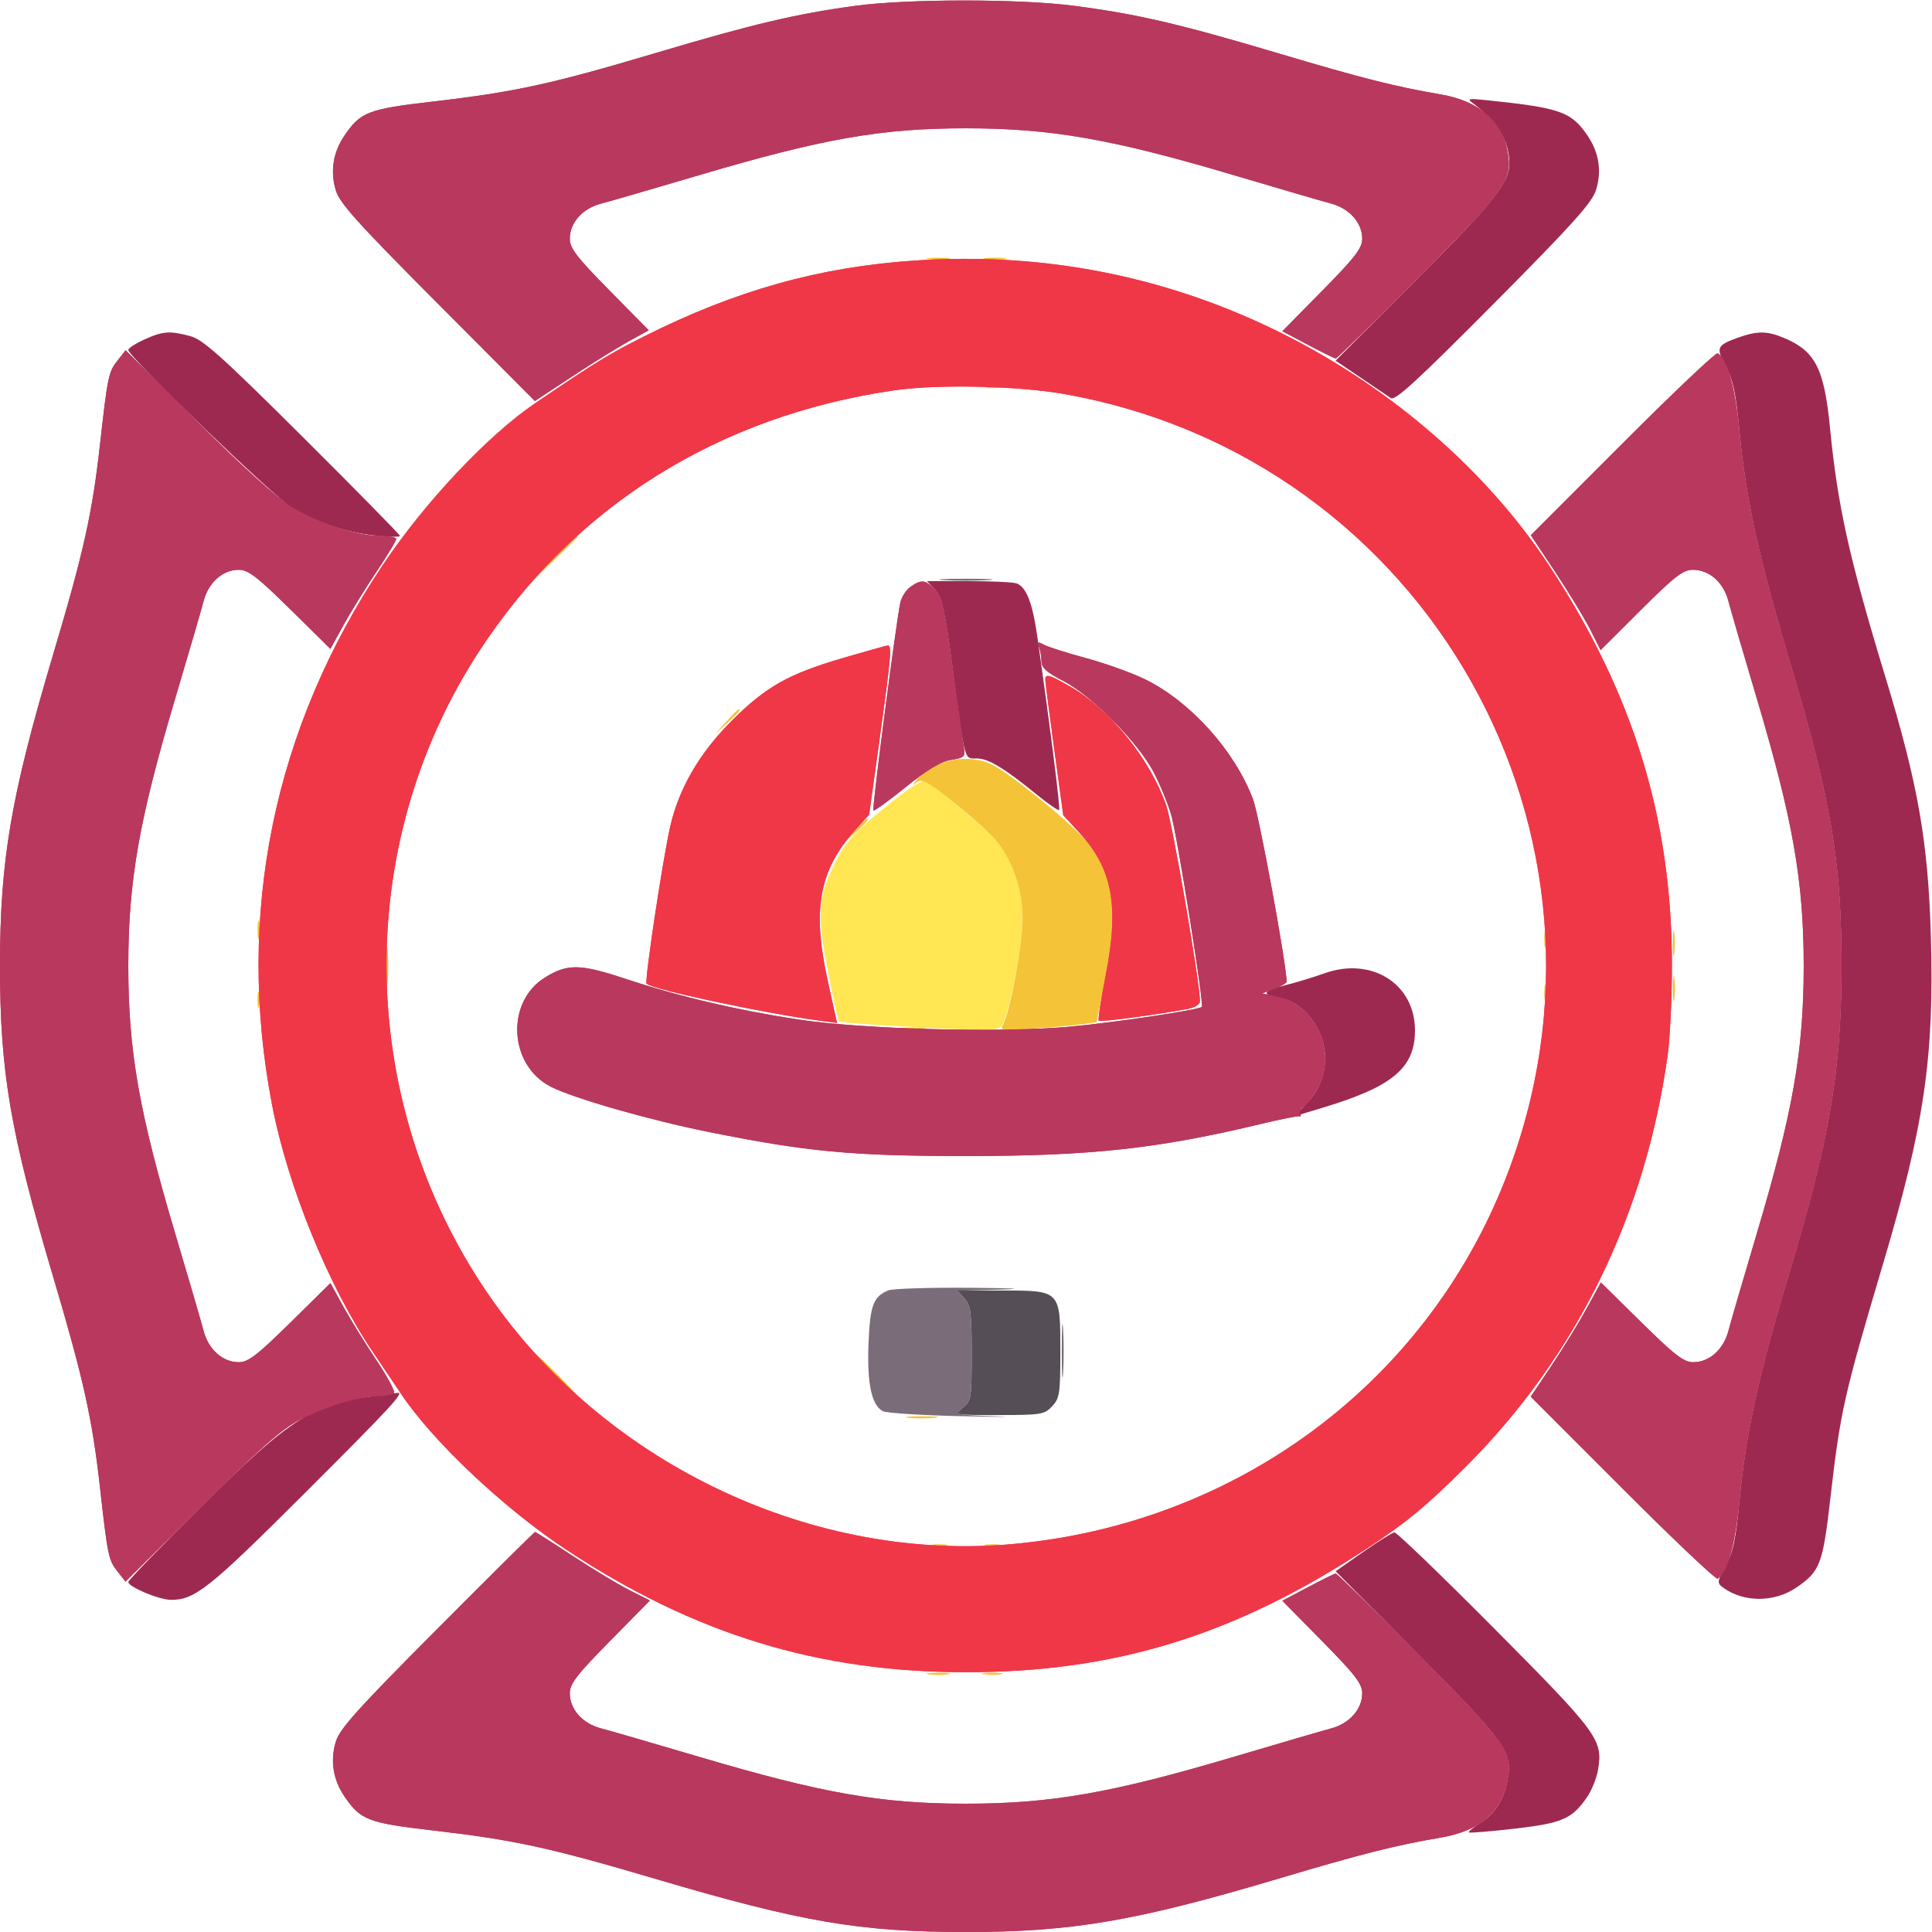 <svg xmlns="http://www.w3.org/2000/svg" width="120" height="120" viewBox="0 0 512 512" version="1.1"><path d="M 250.250 153.739 C 253.412 153.937, 258.587 153.937, 261.750 153.739 C 264.913 153.541, 262.325 153.378, 256 153.378 C 249.675 153.378, 247.088 153.541, 250.250 153.739 M 235.465 341.952 C 231.442 343.582, 230.575 345.882, 230.169 356.012 C 229.745 366.554, 230.965 372.376, 233.929 373.962 C 234.903 374.483, 244.429 375.090, 255.099 375.311 C 265.770 375.532, 269.631 375.537, 263.680 375.323 C 252.914 374.935, 252.872 374.924, 255.180 373.055 C 257.382 371.272, 257.500 370.543, 257.500 358.693 C 257.500 347.892, 257.247 345.931, 255.626 344.139 L 253.751 342.068 265.126 341.748 C 272.096 341.551, 268.949 341.369, 257 341.277 C 246.275 341.194, 236.584 341.498, 235.465 341.952 M 281.378 358 C 281.378 364.325, 281.541 366.913, 281.739 363.750 C 281.937 360.587, 281.937 355.413, 281.739 352.250 C 281.541 349.087, 281.378 351.675, 281.378 358" stroke="none" fill="#7a6d79" fill-rule="evenodd"/><path d="M 255.595 344.105 C 257.254 345.938, 257.500 347.821, 257.500 358.693 C 257.500 370.606, 257.392 371.264, 255.139 373.088 C 252.784 374.996, 252.806 375, 264.715 375 C 275.899 375, 276.788 374.854, 278.826 372.686 C 280.813 370.571, 281 369.320, 281 358.186 C 281 341.873, 281.123 342, 265.345 342 L 253.690 342 255.595 344.105" stroke="none" fill="#554e56" fill-rule="evenodd"/><path d="M 237.457 211.621 C 226.598 220.241, 223.964 223.069, 220.962 229.328 C 216.752 238.105, 216.507 242.543, 219.415 257.387 C 220.804 264.474, 222.139 270.472, 222.383 270.716 C 222.626 270.959, 232.104 271.654, 243.446 272.260 C 261.054 273.201, 264.258 273.153, 265.376 271.931 C 267.243 269.892, 271.022 250.661, 271.010 243.261 C 270.999 236.248, 268.541 228.710, 264.569 223.501 C 262.529 220.827, 252.448 212.055, 245.457 206.872 C 244.862 206.430, 241.426 208.470, 237.457 211.621" stroke="none" fill="#ffe652" fill-rule="evenodd"/><path d="M 246.264 68.718 C 247.784 68.947, 250.034 68.941, 251.264 68.704 C 252.494 68.467, 251.250 68.279, 248.500 68.286 C 245.750 68.294, 244.744 68.488, 246.264 68.718 M 261.264 68.718 C 262.784 68.947, 265.034 68.941, 266.264 68.704 C 267.494 68.467, 266.250 68.279, 263.500 68.286 C 260.750 68.294, 259.744 68.488, 261.264 68.718 M 261.250 102.689 C 262.212 102.941, 263.788 102.941, 264.750 102.689 C 265.712 102.438, 264.925 102.232, 263 102.232 C 261.075 102.232, 260.288 102.438, 261.250 102.689 M 146.469 148.250 L 140.500 154.500 146.750 148.531 C 150.188 145.249, 153 142.436, 153 142.281 C 153 141.542, 152.013 142.444, 146.469 148.250 M 192.437 191.250 L 189.500 194.500 192.750 191.563 C 195.779 188.825, 196.460 188, 195.687 188 C 195.515 188, 194.052 189.463, 192.437 191.250 M 247.929 202.976 C 245.964 204.015, 243.714 205.682, 242.929 206.682 C 241.660 208.296, 241.674 208.364, 243.057 207.287 C 244.357 206.276, 246.042 207.223, 253.241 213.017 C 257.985 216.835, 263.055 221.517, 264.507 223.420 C 268.601 228.788, 271 236.201, 271 243.483 C 271 250.126, 267.704 268.048, 265.872 271.362 C 264.890 273.139, 265.274 273.195, 274.171 272.571 C 279.302 272.212, 285.100 271.687, 287.055 271.404 L 290.609 270.890 292.805 259.626 C 296.289 241.749, 295.343 232.915, 289.008 224.170 C 285.575 219.431, 267.141 204.375, 262.289 202.348 C 257.833 200.486, 252.171 200.734, 247.929 202.976 M 226.437 220.250 L 223.500 223.500 226.750 220.563 C 229.779 217.825, 230.460 217, 229.687 217 C 229.515 217, 228.052 218.463, 226.437 220.250 M 68.252 246.500 C 68.263 248.700, 68.468 249.482, 68.707 248.238 C 68.946 246.994, 68.937 245.194, 68.687 244.238 C 68.437 243.282, 68.241 244.300, 68.252 246.500 M 443.300 250 C 443.300 253.025, 443.487 254.262, 443.716 252.750 C 443.945 251.238, 443.945 248.762, 443.716 247.250 C 443.487 245.738, 443.300 246.975, 443.300 250 M 409.232 249 C 409.232 250.925, 409.438 251.713, 409.689 250.750 C 409.941 249.787, 409.941 248.213, 409.689 247.250 C 409.438 246.287, 409.232 247.075, 409.232 249 M 102.349 256 C 102.349 260.675, 102.522 262.587, 102.732 260.250 C 102.943 257.913, 102.943 254.088, 102.732 251.750 C 102.522 249.412, 102.349 251.325, 102.349 256 M 443.300 262 C 443.300 265.025, 443.487 266.262, 443.716 264.750 C 443.945 263.238, 443.945 260.762, 443.716 259.250 C 443.487 257.738, 443.300 258.975, 443.300 262 M 409.232 263 C 409.232 264.925, 409.438 265.712, 409.689 264.750 C 409.941 263.788, 409.941 262.212, 409.689 261.250 C 409.438 260.288, 409.232 261.075, 409.232 263 M 68.232 265 C 68.232 266.925, 68.438 267.712, 68.689 266.750 C 68.941 265.788, 68.941 264.212, 68.689 263.250 C 68.438 262.288, 68.232 263.075, 68.232 265 M 238.768 272.725 C 240.565 272.947, 243.265 272.943, 244.768 272.715 C 246.271 272.486, 244.800 272.304, 241.500 272.310 C 238.200 272.315, 236.971 272.502, 238.768 272.725 M 147 364.500 C 149.987 367.525, 152.657 370, 152.932 370 C 153.207 370, 150.987 367.525, 148 364.500 C 145.013 361.475, 142.343 359, 142.068 359 C 141.793 359, 144.013 361.475, 147 364.500 M 240.728 375.722 C 242.503 375.943, 245.653 375.946, 247.728 375.730 C 249.802 375.513, 248.350 375.333, 244.500 375.328 C 240.650 375.324, 238.952 375.501, 240.728 375.722 M 247.250 409.689 C 248.213 409.941, 249.787 409.941, 250.750 409.689 C 251.713 409.438, 250.925 409.232, 249 409.232 C 247.075 409.232, 246.287 409.438, 247.250 409.689 M 261.250 409.689 C 262.212 409.941, 263.788 409.941, 264.750 409.689 C 265.712 409.438, 264.925 409.232, 263 409.232 C 261.075 409.232, 260.288 409.438, 261.250 409.689 M 246.264 443.718 C 247.784 443.947, 250.034 443.941, 251.264 443.704 C 252.494 443.467, 251.250 443.279, 248.500 443.286 C 245.750 443.294, 244.744 443.488, 246.264 443.718 M 260.750 443.706 C 261.988 443.944, 264.012 443.944, 265.250 443.706 C 266.488 443.467, 265.475 443.272, 263 443.272 C 260.525 443.272, 259.512 443.467, 260.750 443.706" stroke="none" fill="#f4c338" fill-rule="evenodd"/><path d="M 242.500 69.045 C 217.160 70.742, 195.122 76.906, 170.762 89.111 C 161.493 93.755, 157.528 96.188, 141.756 106.909 C 129.225 115.427, 112.540 133.153, 101.461 149.718 C 72.475 193.059, 62.376 242.331, 72.117 292.886 C 76.252 314.346, 87.088 340.906, 98.776 358.231 C 101.473 362.229, 104.887 367.300, 106.362 369.500 C 114.785 382.059, 133.557 399.752, 149.989 410.622 C 183.870 433.034, 216.848 443.154, 256 443.154 C 295.608 443.154, 327.318 433.342, 362.500 410.200 C 372.736 403.467, 378.278 398.869, 388.567 388.575 C 417.784 359.339, 436.119 321.887, 441.964 279.500 C 442.571 275.100, 443.072 264.488, 443.077 255.917 C 443.099 216.938, 432.818 183.582, 410.276 149.500 C 393.882 124.713, 368.749 102.893, 340.002 88.490 C 309.659 73.287, 276.853 66.744, 242.500 69.045 M 237 103.441 C 190.260 110.227, 152.039 134.231, 127.041 172.500 C 92.895 224.775, 94.388 293.726, 130.775 344.971 C 161.770 388.620, 215.988 413.934, 268.333 409.194 C 327.668 403.820, 377.763 366.698, 399.010 312.356 C 434.546 221.467, 378.278 121.465, 282.013 104.420 C 269.746 102.248, 248.414 101.784, 237 103.441 M 223.500 174.347 C 208.976 178.588, 203.027 181.937, 193.956 190.980 C 185.379 199.529, 179.875 208.996, 177.597 219.113 C 175.570 228.112, 170.763 260.096, 171.349 260.682 C 172.860 262.193, 202.268 268.478, 217.156 270.471 L 221.813 271.094 219.329 259.797 C 215.179 240.917, 217.097 230.540, 226.701 219.909 L 230.332 215.890 233.128 195.695 C 236.147 173.895, 236.399 170.964, 235.250 171.067 C 234.838 171.104, 229.550 172.580, 223.500 174.347 M 277.026 180.250 C 277.040 180.938, 278.115 189.270, 279.414 198.767 L 281.776 216.033 285.977 220.591 C 294.838 230.204, 296.644 239.956, 292.999 258.506 C 291.750 264.861, 290.930 270.263, 291.176 270.509 C 291.576 270.909, 306.226 268.965, 314.750 267.381 C 316.664 267.026, 318 266.175, 318 265.312 C 318 260.384, 310.711 218.128, 309.042 213.379 C 304.704 201.036, 294.153 187.997, 283.611 181.950 C 277.906 178.678, 276.988 178.441, 277.026 180.250" stroke="none" fill="#f03747" fill-rule="evenodd"/><path d="M 226.500 1.564 C 211.006 3.669, 199.392 6.416, 173.963 13.991 C 146.211 22.258, 136.469 24.386, 114.912 26.890 C 97.491 28.912, 95.564 29.651, 91.274 35.954 C 88.287 40.343, 87.486 45.321, 88.959 50.346 C 89.970 53.794, 94.556 58.898, 115.961 80.389 L 141.746 106.277 151.623 99.773 C 157.055 96.195, 163.846 91.978, 166.713 90.401 L 171.927 87.535 161.463 76.917 C 152.841 68.167, 151 65.768, 151 63.284 C 151 59.015, 154.358 55.243, 159.304 53.956 C 161.612 53.356, 173.175 50.001, 185 46.502 C 218.072 36.714, 233.487 34, 256 34 C 278.482 34, 294.768 36.851, 327 46.428 C 338.825 49.942, 350.388 53.319, 352.696 53.932 C 357.641 55.247, 361 59.030, 361 63.284 C 361 65.771, 359.146 68.181, 350.417 77.038 L 339.834 87.778 346.634 91.389 C 350.374 93.375, 353.688 95, 353.997 95 C 354.307 95, 364.279 85.212, 376.159 73.250 C 399.183 50.064, 400.887 47.654, 399.527 40.185 C 398.040 32.012, 391.926 26.767, 381.862 25.031 C 369.413 22.883, 361.209 20.805, 338.500 14.051 C 312.387 6.285, 301.444 3.742, 284.659 1.542 C 270.233 -0.349, 240.505 -0.338, 226.500 1.564 M 31.173 95.507 C 28.756 98.580, 28.540 99.610, 26.500 117.815 C 24.449 136.104, 22.181 146.276, 14.133 173.277 C 2.891 210.990, 0 227.914, 0 256 C 0 284.082, 2.733 300.106, 13.985 338 C 22.094 365.308, 24.446 375.866, 26.500 394.185 C 28.539 412.375, 28.757 413.422, 31.154 416.469 L 33.255 419.140 53.378 399.195 C 69.058 383.652, 74.824 378.585, 79.500 376.237 C 86.963 372.490, 95.197 370, 100.122 370 C 102.190 370, 104.125 369.606, 104.422 369.125 C 104.720 368.644, 102.578 364.688, 99.663 360.333 C 96.749 355.979, 92.834 349.632, 90.964 346.231 L 87.563 340.045 76.931 350.523 C 68.169 359.157, 65.769 361, 63.284 361 C 59.015 361, 55.243 357.642, 53.956 352.696 C 53.356 350.388, 49.983 338.825, 46.461 327 C 36.845 294.713, 34 278.504, 34 256 C 34 233.496, 36.845 217.287, 46.461 185 C 49.983 173.175, 53.356 161.612, 53.956 159.304 C 55.243 154.358, 59.015 151, 63.284 151 C 65.769 151, 68.169 152.843, 76.931 161.477 L 87.563 171.955 90.964 165.769 C 92.834 162.368, 96.757 156.009, 99.682 151.639 C 102.607 147.269, 105 143.313, 105 142.847 C 105 142.381, 103.022 142, 100.605 142 C 94.577 142, 84.694 138.786, 77.500 134.486 C 73.673 132.199, 64.581 124.003, 52.397 111.856 L 33.293 92.812 31.173 95.507 M 430.027 117.472 L 405.682 141.833 412.212 151.666 C 415.804 157.075, 419.965 163.927, 421.461 166.894 L 424.179 172.287 434.856 161.644 C 443.822 152.706, 446.029 151, 448.631 151 C 452.979 151, 456.748 154.325, 458.044 159.304 C 458.644 161.612, 462.017 173.175, 465.539 185 C 475.155 217.287, 478 233.496, 478 256 C 478 278.504, 475.155 294.713, 465.539 327 C 462.017 338.825, 458.644 350.388, 458.044 352.696 C 456.757 357.642, 452.985 361, 448.716 361 C 446.230 361, 443.821 359.147, 434.979 350.434 L 424.256 339.868 420.530 346.684 C 418.481 350.433, 414.296 357.245, 411.232 361.822 L 405.660 370.144 430.016 394.516 C 443.412 407.921, 454.745 418.658, 455.201 418.376 C 457.788 416.777, 459.808 409.575, 460.916 398 C 462.643 379.946, 465.977 364.633, 473.979 338 C 484.992 301.347, 488 283.703, 488 255.751 C 488 228.332, 485.263 212.245, 474.345 175.500 C 465.956 147.269, 462.650 132.126, 460.916 114 C 459.808 102.425, 457.788 95.223, 455.201 93.624 C 454.745 93.342, 443.417 104.074, 430.027 117.472 M 241.302 155.501 C 240.123 156.327, 238.899 158.239, 238.583 159.751 C 237.422 165.298, 231.063 214.396, 231.455 214.788 C 231.677 215.011, 235.539 212.222, 240.036 208.591 C 245.786 203.949, 249.354 201.807, 252.057 201.375 C 255.555 200.816, 255.859 200.522, 255.425 198.130 C 255.163 196.684, 253.828 187.196, 252.458 177.048 C 250.374 161.605, 249.616 158.220, 247.810 156.298 C 245.278 153.603, 244.200 153.471, 241.302 155.501 M 275.355 171.483 C 275.710 172.407, 276.001 174.139, 276.002 175.332 C 276.004 176.962, 277.431 178.231, 281.752 180.445 C 289.216 184.270, 301.531 196.660, 305.662 204.500 C 307.400 207.800, 309.532 212.975, 310.400 216 C 312.036 221.702, 319.130 266.203, 318.504 266.829 C 317.706 267.627, 295.657 270.946, 283.757 272.059 C 265.551 273.763, 228.257 272.775, 211.211 270.137 C 194.774 267.593, 179.817 264.056, 165.653 259.364 C 153.723 255.411, 150.388 255.361, 144.428 259.045 C 133.952 265.519, 134.846 282.310, 145.970 287.984 C 152.012 291.067, 172.140 296.834, 187.954 300.013 C 214.005 305.250, 225.897 306.359, 256 306.359 C 289.167 306.359, 306.854 304.427, 334.442 297.790 C 339.424 296.591, 343.871 295.710, 344.324 295.830 C 344.778 295.951, 344.881 295.616, 344.553 295.086 C 344.226 294.556, 344.596 293.758, 345.376 293.311 C 346.155 292.865, 347.777 290.824, 348.980 288.776 C 354.493 279.387, 349.001 266.446, 338.526 264.145 L 334.500 263.260 337.750 262.032 C 339.538 261.357, 340.990 260.511, 340.978 260.152 C 340.797 254.690, 333.655 215.991, 332.048 211.764 C 327.189 198.984, 315.686 186.145, 303.738 180.165 C 300.307 178.447, 293.225 175.882, 288 174.465 C 282.775 173.047, 277.647 171.418, 276.605 170.845 C 275.028 169.977, 274.818 170.084, 275.355 171.483 M 115.814 431.750 C 94.555 453.105, 89.972 458.209, 88.961 461.654 C 87.486 466.678, 88.286 471.656, 91.274 476.046 C 95.566 482.352, 97.487 483.087, 114.968 485.117 C 136.367 487.602, 145.677 489.635, 174.128 498.038 C 212.487 509.367, 227.928 512, 256 512 C 284.011 512, 300.965 509.112, 338.500 497.949 C 361.213 491.194, 369.412 489.118, 381.871 486.968 C 392.149 485.194, 397.930 480.227, 399.507 471.815 C 400.904 464.364, 399.206 461.959, 376.159 438.750 C 364.279 426.788, 354.307 417, 353.997 417 C 353.688 417, 350.374 418.625, 346.634 420.611 L 339.834 424.222 350.417 434.962 C 359.146 443.819, 361 446.229, 361 448.716 C 361 452.970, 357.641 456.753, 352.696 458.068 C 350.388 458.681, 338.825 462.058, 327 465.572 C 294.768 475.149, 278.482 478, 256 478 C 233.487 478, 218.072 475.286, 185 465.498 C 173.175 461.999, 161.612 458.644, 159.304 458.044 C 154.358 456.757, 151 452.985, 151 448.716 C 151 446.229, 152.858 443.815, 161.617 434.927 L 172.234 424.153 166.867 421.445 C 163.915 419.955, 157.144 415.871, 151.821 412.368 C 146.498 408.866, 141.986 406, 141.795 406 C 141.605 406, 129.913 417.587, 115.814 431.750" stroke="none" fill="#b9385d" fill-rule="evenodd"/><path d="M 242.500 69.045 C 217.160 70.742, 195.122 76.906, 170.762 89.111 C 161.493 93.755, 157.528 96.188, 141.756 106.909 C 129.225 115.427, 112.540 133.153, 101.461 149.718 C 72.475 193.059, 62.376 242.331, 72.117 292.886 C 76.252 314.346, 87.088 340.906, 98.776 358.231 C 101.473 362.229, 104.887 367.300, 106.362 369.500 C 114.785 382.059, 133.557 399.752, 149.989 410.622 C 183.870 433.034, 216.848 443.154, 256 443.154 C 295.608 443.154, 327.318 433.342, 362.500 410.200 C 372.736 403.467, 378.278 398.869, 388.567 388.575 C 417.784 359.339, 436.119 321.887, 441.964 279.500 C 442.571 275.100, 443.072 264.488, 443.077 255.917 C 443.099 216.938, 432.818 183.582, 410.276 149.500 C 393.882 124.713, 368.749 102.893, 340.002 88.490 C 309.659 73.287, 276.853 66.744, 242.500 69.045 M 237 103.441 C 190.260 110.227, 152.039 134.231, 127.041 172.500 C 92.895 224.775, 94.388 293.726, 130.775 344.971 C 161.770 388.620, 215.988 413.934, 268.333 409.194 C 327.668 403.820, 377.763 366.698, 399.010 312.356 C 434.546 221.467, 378.278 121.465, 282.013 104.420 C 269.746 102.248, 248.414 101.784, 237 103.441 M 223.500 174.347 C 208.976 178.588, 203.027 181.937, 193.956 190.980 C 185.379 199.529, 179.875 208.996, 177.597 219.113 C 175.570 228.112, 170.763 260.096, 171.349 260.682 C 172.860 262.193, 202.268 268.478, 217.156 270.471 L 221.813 271.094 219.329 259.797 C 215.179 240.917, 217.097 230.540, 226.701 219.909 L 230.332 215.890 233.128 195.695 C 236.147 173.895, 236.399 170.964, 235.250 171.067 C 234.838 171.104, 229.550 172.580, 223.500 174.347 M 277.026 180.250 C 277.040 180.938, 278.115 189.270, 279.414 198.767 L 281.776 216.033 285.977 220.591 C 294.838 230.204, 296.644 239.956, 292.999 258.506 C 291.750 264.861, 290.930 270.263, 291.176 270.509 C 291.576 270.909, 306.226 268.965, 314.750 267.381 C 316.664 267.026, 318 266.175, 318 265.312 C 318 260.384, 310.711 218.128, 309.042 213.379 C 304.704 201.036, 294.153 187.997, 283.611 181.950 C 277.906 178.678, 276.988 178.441, 277.026 180.250" stroke="none" fill="#f03747" fill-rule="evenodd"/><path d="M 390.500 27.480 C 396.832 32.218, 399.976 37.452, 399.994 43.282 C 400.010 48.411, 396.017 53.412, 375.432 74.039 L 353.938 95.579 360.537 100.039 C 364.167 102.493, 367.787 104.950, 368.582 105.500 C 369.713 106.284, 375.614 100.873, 395.843 80.500 C 416.858 59.336, 421.902 53.727, 422.959 50.344 C 424.524 45.337, 423.759 40.411, 420.726 35.954 C 416.391 29.586, 413.533 28.580, 394 26.554 C 388.955 26.030, 388.666 26.107, 390.500 27.480 M 38.250 89.973 C 35.913 91.034, 34 92.277, 34 92.735 C 34 94.493, 72.743 131.867, 77.255 134.462 C 84.528 138.644, 91.790 141.099, 99.238 141.895 C 102.957 142.293, 106 142.355, 106 142.033 C 106 141.712, 94.412 129.914, 80.250 115.815 C 58.913 94.575, 53.814 89.996, 50.500 89.096 C 45.013 87.608, 43.171 87.739, 38.250 89.973 M 460.625 89.469 C 454.938 91.496, 454.664 92.134, 457.356 97.077 C 459.246 100.548, 460.017 104.191, 460.938 114 C 462.632 132.050, 465.933 147.191, 474.345 175.500 C 485.263 212.245, 488 228.332, 488 255.751 C 488 283.703, 484.992 301.347, 473.979 338 C 465.954 364.708, 462.626 380.023, 460.938 398 C 460.012 407.863, 459.250 411.444, 457.328 414.974 C 455.014 419.221, 454.981 419.513, 456.676 420.753 C 462.084 424.707, 470.214 424.696, 476.046 420.726 C 482.323 416.453, 483.066 414.523, 485.032 397.369 C 487.712 373.988, 488.594 370.056, 499.058 334.841 C 509.947 298.199, 512.580 280.260, 511.714 248.631 C 511.017 223.225, 508.354 207.970, 499.600 179.250 C 490.112 148.121, 486.978 134.025, 484.988 113.540 C 483.444 97.644, 481.087 93.023, 472.746 89.538 C 468.283 87.673, 465.704 87.659, 460.625 89.469 M 247.813 156.301 C 249.630 158.235, 250.377 161.616, 252.509 177.551 C 255.822 202.323, 255.462 201, 258.880 201 C 261.918 201, 266.094 203.523, 274.815 210.627 C 277.813 213.069, 280.452 214.882, 280.678 214.655 C 281.039 214.295, 278.378 193.163, 274.868 168.500 C 273.631 159.814, 271.985 155.592, 269.455 154.621 C 268.565 154.280, 262.845 154, 256.744 154 L 245.651 154 247.813 156.301 M 351 257.933 C 347.975 259.011, 343.361 260.411, 340.747 261.046 C 334.689 262.518, 334.047 263.590, 338.768 264.354 C 345.532 265.447, 351.167 272.785, 351.167 280.500 C 351.167 285.426, 349.150 289.853, 345.263 293.457 L 342.544 295.978 351.022 293.402 C 369.103 287.909, 374.946 282.967, 374.984 273.136 C 375.030 260.759, 363.532 253.470, 351 257.933 M 98.992 369.974 C 82.937 372.047, 76.860 375.922, 53.750 398.821 C 42.888 409.585, 34 418.775, 34 419.244 C 34 420.542, 42.130 423.953, 45.282 423.978 C 51.620 424.028, 55.455 420.973, 80.750 395.721 C 103.842 372.669, 107.457 368.745, 105.250 369.131 C 104.838 369.203, 102.022 369.582, 98.992 369.974 M 361.227 411.301 L 353.954 416.397 375.856 438.448 C 399.226 461.978, 400.907 464.349, 399.507 471.815 C 398.546 476.940, 396.077 480.781, 392.197 483.183 C 390.381 484.308, 389.062 485.396, 389.267 485.601 C 389.472 485.806, 394.937 485.361, 401.411 484.614 C 414.109 483.147, 416.655 482.026, 420.666 476.135 C 421.857 474.385, 423.133 471.173, 423.500 468.997 C 424.836 461.091, 423.512 459.287, 396.161 431.750 C 382.095 417.587, 370.116 406.046, 369.543 406.102 C 368.969 406.159, 365.227 408.498, 361.227 411.301" stroke="none" fill="#9e2950" fill-rule="evenodd"/><path d="M 226.500 1.564 C 211.006 3.669, 199.392 6.416, 173.963 13.991 C 146.211 22.258, 136.469 24.386, 114.912 26.890 C 97.491 28.912, 95.564 29.651, 91.274 35.954 C 88.287 40.343, 87.486 45.321, 88.959 50.346 C 89.970 53.794, 94.556 58.898, 115.961 80.389 L 141.746 106.277 151.623 99.773 C 157.055 96.195, 163.846 91.978, 166.713 90.401 L 171.927 87.535 161.463 76.917 C 152.841 68.167, 151 65.768, 151 63.284 C 151 59.015, 154.358 55.243, 159.304 53.956 C 161.612 53.356, 173.175 50.001, 185 46.502 C 218.072 36.714, 233.487 34, 256 34 C 278.482 34, 294.768 36.851, 327 46.428 C 338.825 49.942, 350.388 53.319, 352.696 53.932 C 357.641 55.247, 361 59.030, 361 63.284 C 361 65.771, 359.146 68.181, 350.417 77.038 L 339.834 87.778 346.634 91.389 C 350.374 93.375, 353.688 95, 353.997 95 C 354.307 95, 364.279 85.212, 376.159 73.250 C 399.183 50.064, 400.887 47.654, 399.527 40.185 C 398.040 32.012, 391.926 26.767, 381.862 25.031 C 369.413 22.883, 361.209 20.805, 338.500 14.051 C 312.387 6.285, 301.444 3.742, 284.659 1.542 C 270.233 -0.349, 240.505 -0.338, 226.500 1.564 M 31.173 95.507 C 28.756 98.580, 28.540 99.610, 26.500 117.815 C 24.449 136.104, 22.181 146.276, 14.133 173.277 C 2.891 210.990, 0 227.914, 0 256 C 0 284.082, 2.733 300.106, 13.985 338 C 22.094 365.308, 24.446 375.866, 26.500 394.185 C 28.539 412.375, 28.757 413.422, 31.154 416.469 L 33.255 419.140 53.378 399.195 C 69.058 383.652, 74.824 378.585, 79.500 376.237 C 86.963 372.490, 95.197 370, 100.122 370 C 102.190 370, 104.125 369.606, 104.422 369.125 C 104.720 368.644, 102.578 364.688, 99.663 360.333 C 96.749 355.979, 92.834 349.632, 90.964 346.231 L 87.563 340.045 76.931 350.523 C 68.169 359.157, 65.769 361, 63.284 361 C 59.015 361, 55.243 357.642, 53.956 352.696 C 53.356 350.388, 49.983 338.825, 46.461 327 C 36.845 294.713, 34 278.504, 34 256 C 34 233.496, 36.845 217.287, 46.461 185 C 49.983 173.175, 53.356 161.612, 53.956 159.304 C 55.243 154.358, 59.015 151, 63.284 151 C 65.769 151, 68.169 152.843, 76.931 161.477 L 87.563 171.955 90.964 165.769 C 92.834 162.368, 96.757 156.009, 99.682 151.639 C 102.607 147.269, 105 143.313, 105 142.847 C 105 142.381, 103.022 142, 100.605 142 C 94.577 142, 84.694 138.786, 77.500 134.486 C 73.673 132.199, 64.581 124.003, 52.397 111.856 L 33.293 92.812 31.173 95.507 M 430.027 117.472 L 405.682 141.833 412.212 151.666 C 415.804 157.075, 419.965 163.927, 421.461 166.894 L 424.179 172.287 434.856 161.644 C 443.822 152.706, 446.029 151, 448.631 151 C 452.979 151, 456.748 154.325, 458.044 159.304 C 458.644 161.612, 462.017 173.175, 465.539 185 C 475.155 217.287, 478 233.496, 478 256 C 478 278.504, 475.155 294.713, 465.539 327 C 462.017 338.825, 458.644 350.388, 458.044 352.696 C 456.757 357.642, 452.985 361, 448.716 361 C 446.230 361, 443.821 359.147, 434.979 350.434 L 424.256 339.868 420.530 346.684 C 418.481 350.433, 414.296 357.245, 411.232 361.822 L 405.660 370.144 430.016 394.516 C 443.412 407.921, 454.745 418.658, 455.201 418.376 C 457.788 416.777, 459.808 409.575, 460.916 398 C 462.643 379.946, 465.977 364.633, 473.979 338 C 484.992 301.347, 488 283.703, 488 255.751 C 488 228.332, 485.263 212.245, 474.345 175.500 C 465.956 147.269, 462.650 132.126, 460.916 114 C 459.808 102.425, 457.788 95.223, 455.201 93.624 C 454.745 93.342, 443.417 104.074, 430.027 117.472 M 241.302 155.501 C 240.123 156.327, 238.899 158.239, 238.583 159.751 C 237.422 165.298, 231.063 214.396, 231.455 214.788 C 231.677 215.011, 235.539 212.222, 240.036 208.591 C 245.786 203.949, 249.354 201.807, 252.057 201.375 C 255.555 200.816, 255.859 200.522, 255.425 198.130 C 255.163 196.684, 253.828 187.196, 252.458 177.048 C 250.374 161.605, 249.616 158.220, 247.810 156.298 C 245.278 153.603, 244.200 153.471, 241.302 155.501 M 275.355 171.483 C 275.710 172.407, 276.001 174.139, 276.002 175.332 C 276.004 176.962, 277.431 178.231, 281.752 180.445 C 289.216 184.270, 301.531 196.660, 305.662 204.500 C 307.400 207.800, 309.532 212.975, 310.400 216 C 312.036 221.702, 319.130 266.203, 318.504 266.829 C 317.706 267.627, 295.657 270.946, 283.757 272.059 C 265.551 273.763, 228.257 272.775, 211.211 270.137 C 194.774 267.593, 179.817 264.056, 165.653 259.364 C 153.723 255.411, 150.388 255.361, 144.428 259.045 C 133.952 265.519, 134.846 282.310, 145.970 287.984 C 152.012 291.067, 172.140 296.834, 187.954 300.013 C 214.005 305.250, 225.897 306.359, 256 306.359 C 289.167 306.359, 306.854 304.427, 334.442 297.790 C 339.424 296.591, 343.871 295.710, 344.324 295.830 C 344.778 295.951, 344.881 295.616, 344.553 295.086 C 344.226 294.556, 344.596 293.758, 345.376 293.311 C 346.155 292.865, 347.777 290.824, 348.980 288.776 C 354.493 279.387, 349.001 266.446, 338.526 264.145 L 334.500 263.260 337.750 262.032 C 339.538 261.357, 340.990 260.511, 340.978 260.152 C 340.797 254.690, 333.655 215.991, 332.048 211.764 C 327.189 198.984, 315.686 186.145, 303.738 180.165 C 300.307 178.447, 293.225 175.882, 288 174.465 C 282.775 173.047, 277.647 171.418, 276.605 170.845 C 275.028 169.977, 274.818 170.084, 275.355 171.483 M 115.814 431.750 C 94.555 453.105, 89.972 458.209, 88.961 461.654 C 87.486 466.678, 88.286 471.656, 91.274 476.046 C 95.566 482.352, 97.487 483.087, 114.968 485.117 C 136.367 487.602, 145.677 489.635, 174.128 498.038 C 212.487 509.367, 227.928 512, 256 512 C 284.011 512, 300.965 509.112, 338.500 497.949 C 361.213 491.194, 369.412 489.118, 381.871 486.968 C 392.149 485.194, 397.930 480.227, 399.507 471.815 C 400.904 464.364, 399.206 461.959, 376.159 438.750 C 364.279 426.788, 354.307 417, 353.997 417 C 353.688 417, 350.374 418.625, 346.634 420.611 L 339.834 424.222 350.417 434.962 C 359.146 443.819, 361 446.229, 361 448.716 C 361 452.970, 357.641 456.753, 352.696 458.068 C 350.388 458.681, 338.825 462.058, 327 465.572 C 294.768 475.149, 278.482 478, 256 478 C 233.487 478, 218.072 475.286, 185 465.498 C 173.175 461.999, 161.612 458.644, 159.304 458.044 C 154.358 456.757, 151 452.985, 151 448.716 C 151 446.229, 152.858 443.815, 161.617 434.927 L 172.234 424.153 166.867 421.445 C 163.915 419.955, 157.144 415.871, 151.821 412.368 C 146.498 408.866, 141.986 406, 141.795 406 C 141.605 406, 129.913 417.587, 115.814 431.750" stroke="none" fill="#b9385d" fill-rule="evenodd"/><path d="" stroke="none" fill="#ca3852" fill-rule="evenodd"/></svg>